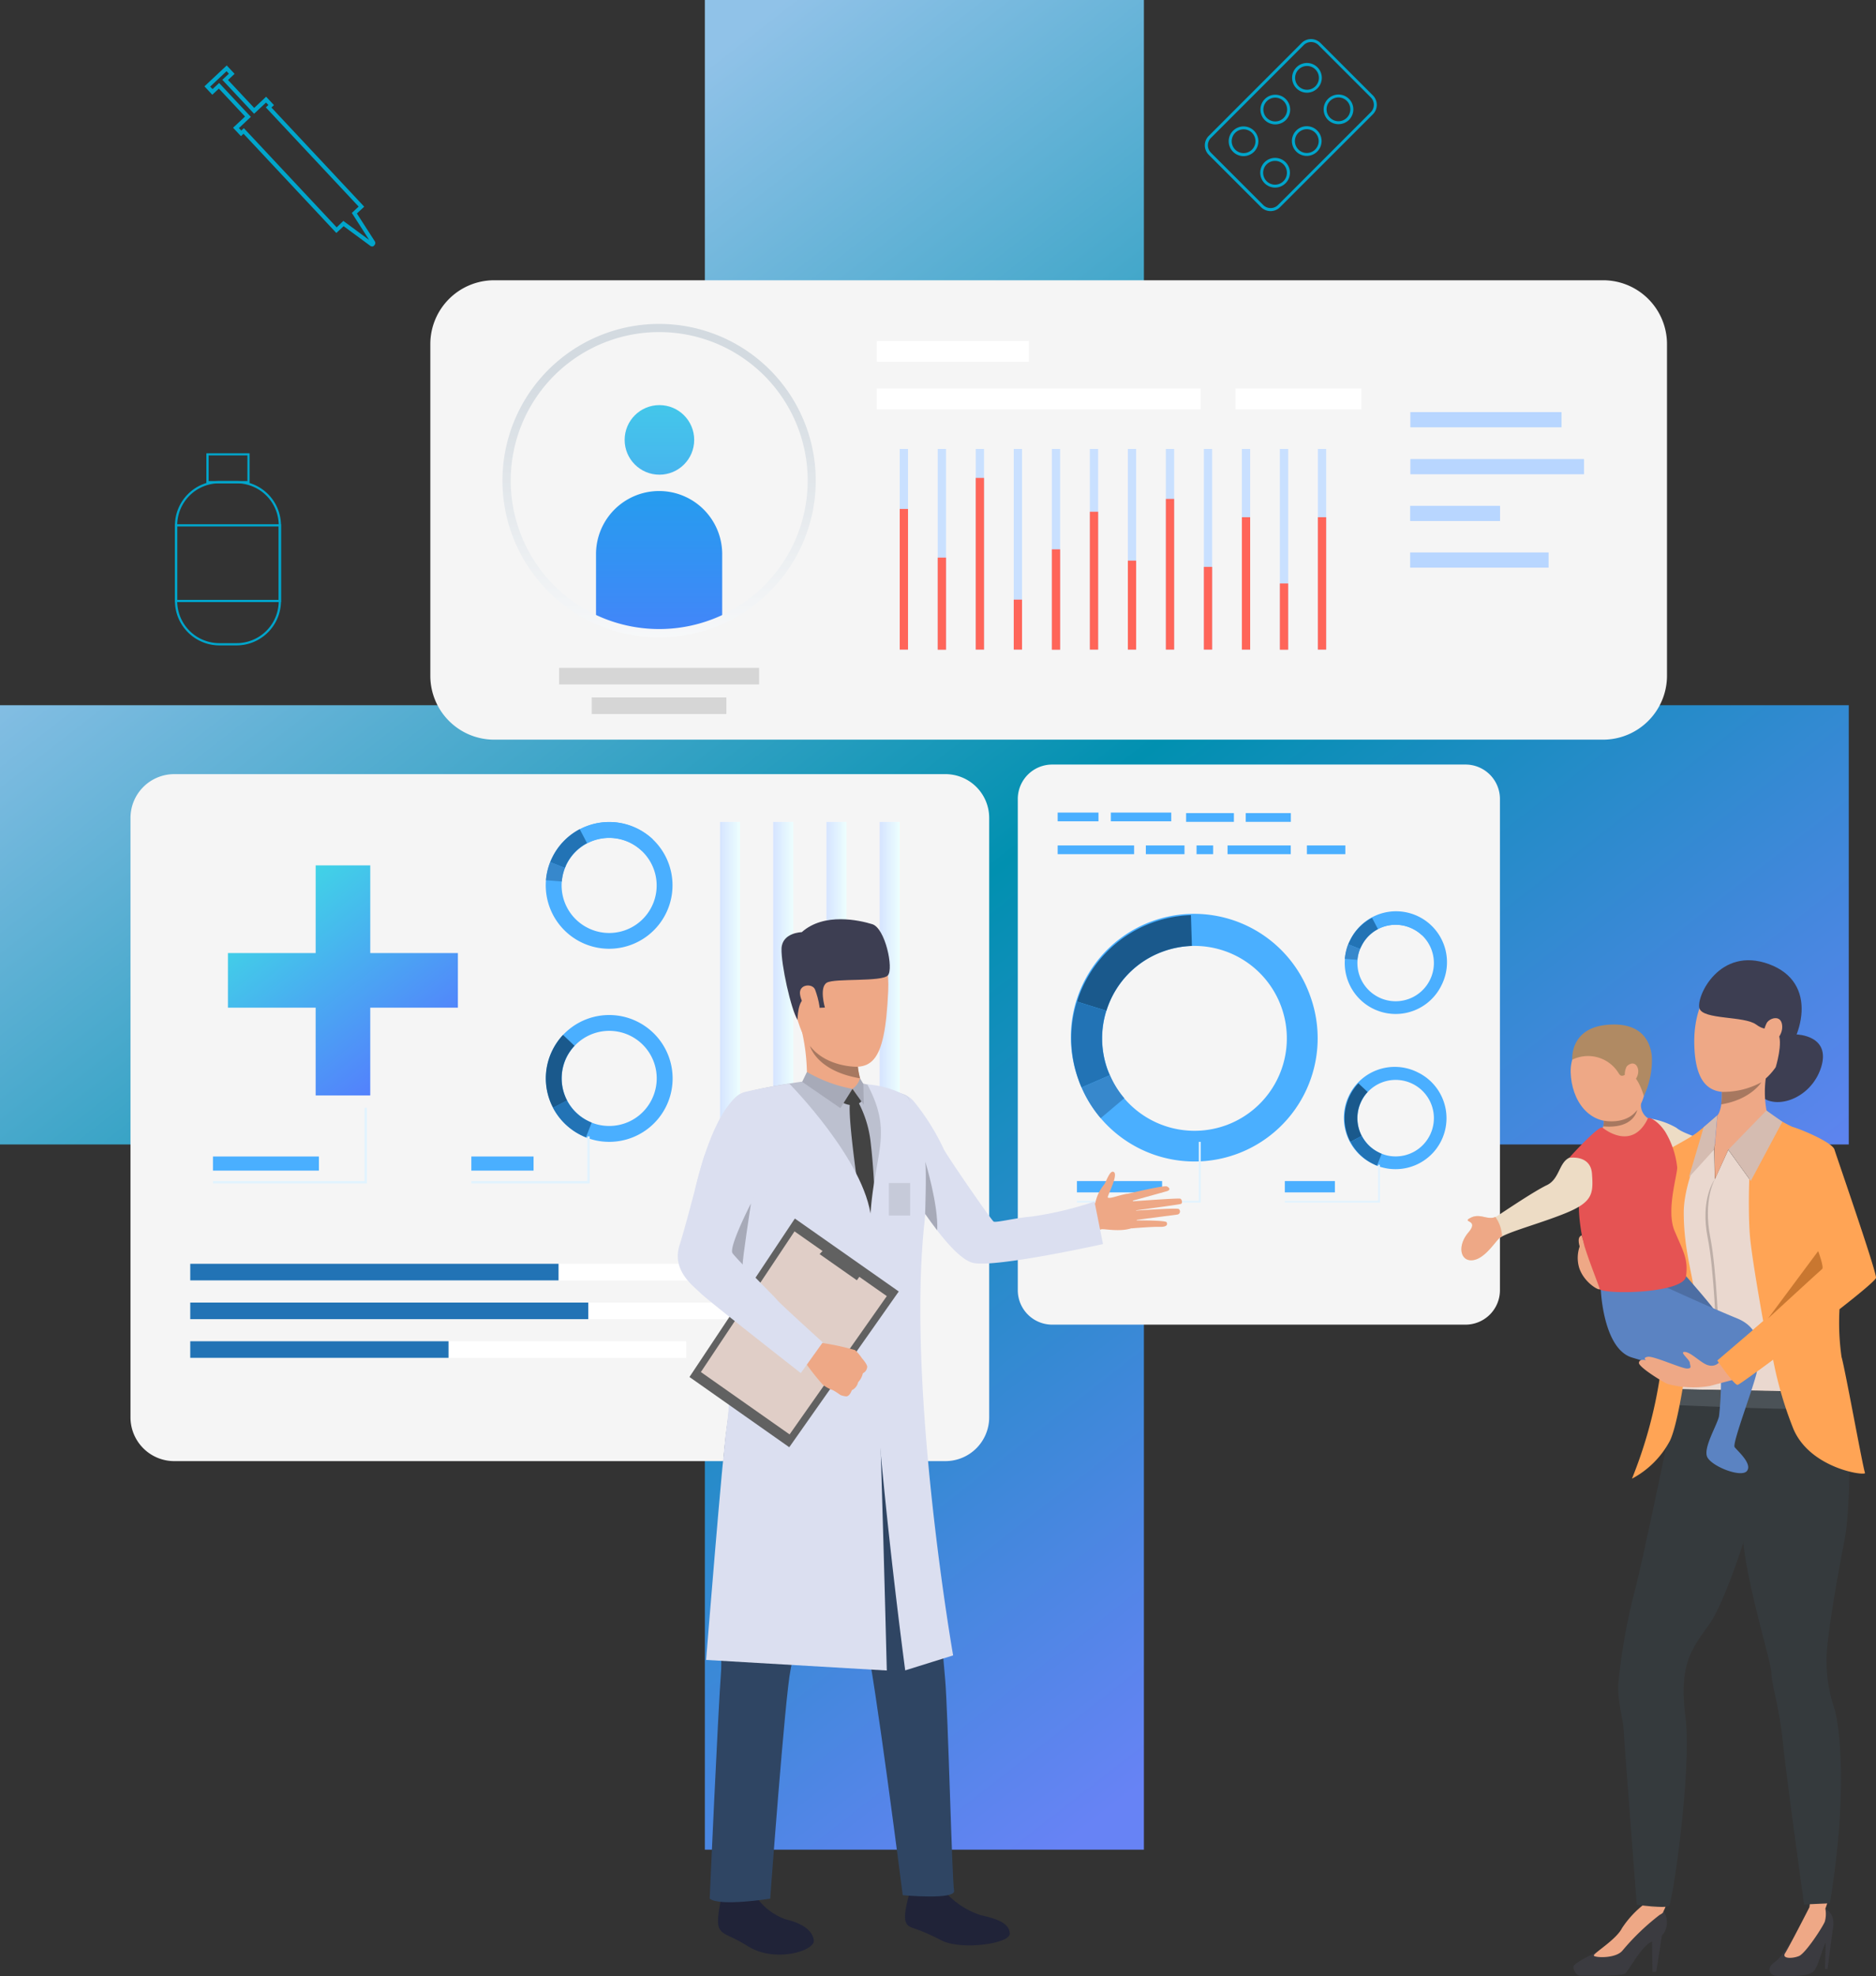 <svg xmlns="http://www.w3.org/2000/svg" xmlns:xlink="http://www.w3.org/1999/xlink" width="228.416" height="240.494" viewBox="0 0 228.416 240.494"><rect x="0" y="0" width="228.416" height="240.494" fill="#333333" stroke="none"/><defs><style>.a{fill:url(#a);}.b{fill:url(#b);}.c{fill:#4aafff;}.d{fill:#1a598c;}.e{fill:#2273b5;}.f{fill:#3788cc;}.g{fill:url(#c);}.h{fill:url(#d);}.i{fill:url(#e);}.j{fill:url(#f);}.k{fill:#e2f3fe;}.l{fill:#fff;}.m{fill:url(#g);}.n{fill:url(#h);}.o{fill:#b8d6ff;}.p{fill:#d6d6d6;}.q{fill:url(#i);}.r{fill:url(#j);}.s{fill:url(#k);}.t{fill:#c9e0ff;}.u{fill:#ff6559;}.v{fill:#00a5cb;}.w{fill:#eea886;}.x{fill:#dbdff0;}.y{fill:#202338;}.z{fill:#2f6b8c;}.aa{fill:#2f4563;}.ab{fill:#bcc0cf;}.ac{fill:#3d3e52;}.ad{fill:#a77860;}.ae{fill:#434343;}.af{fill:#616161;}.ag{fill:#e0cec7;}.ah{fill:#a7aab8;}.ai{fill:#c6cad9;}.aj{fill:url(#l);}.ak{fill:#3b3b40;}.al{fill:#353a3d;}.am{fill:#ead8cf;}.an{fill:#eddcc5;}.ao{fill:#4b5257;}.ap{fill:#ffa455;}.aq{fill:#c97730;}.ar{fill:#d5bcb1;}.as{fill:#4d6ea3;}.at{fill:#bdaea7;}.au{fill:#5b83c2;}.av{fill:#b08a63;}.aw{fill:#e55353;}</style><linearGradient id="a" x1="0.12" y1="0.013" x2="0.774" y2="0.852" gradientUnits="objectBoundingBox"><stop offset="0" stop-color="#90c2e8"/><stop offset="0.16" stop-color="#90c2e8"/><stop offset="0.581" stop-color="#0190b0"/><stop offset="1" stop-color="#6783f5"/></linearGradient><linearGradient id="b" x1="0.5" y1="1.017" x2="0.5" y2="-0.222" gradientUnits="objectBoundingBox"><stop offset="0" stop-color="#f5f5f5"/><stop offset="1" stop-color="#f5f5f5"/></linearGradient><linearGradient id="c" x1="-0.002" y1="0.5" x2="0.997" y2="0.5" gradientUnits="objectBoundingBox"><stop offset="0" stop-color="#d5e4ff"/><stop offset="1" stop-color="#edfffe"/></linearGradient><linearGradient id="d" x1="0.001" y1="0.5" x2="0.999" y2="0.5" xlink:href="#c"/><linearGradient id="e" x1="-0.002" y1="0.5" x2="0.996" y2="0.5" xlink:href="#c"/><linearGradient id="f" x1="0.001" y1="0.5" x2="0.998" y2="0.5" xlink:href="#c"/><linearGradient id="g" x1="0" y1="0.5" x2="1" y2="0.5" xlink:href="#b"/><linearGradient id="h" x1="0" y1="0.5" x2="1" y2="0.5" xlink:href="#b"/><linearGradient id="i" x1="0.5" y1="-0.816" x2="0.5" y2="4.537" gradientUnits="objectBoundingBox"><stop offset="0" stop-color="#40d5e6"/><stop offset="1" stop-color="#57f"/></linearGradient><linearGradient id="j" x1="0.5" y1="-0.994" x2="0.5" y2="1.614" gradientUnits="objectBoundingBox"><stop offset="0" stop-color="#08b4e4"/><stop offset="1" stop-color="#57f"/></linearGradient><linearGradient id="k" x1="0.5" y1="0.155" x2="0.5" y2="1.195" gradientUnits="objectBoundingBox"><stop offset="0" stop-color="#d3dae0"/><stop offset="1" stop-color="#fff"/></linearGradient><linearGradient id="l" x1="0.2" y1="0.115" x2="0.854" y2="0.954" xlink:href="#i"/></defs><path class="a" d="M618.5,159.421H532.678V73.6H479.221v85.821H393.4v53.456h85.821V298.7h53.457V212.878H618.5Z" transform="translate(-393.4 -73.6)"/><path class="b" d="M613.818,875.906H519.935a5.331,5.331,0,0,1-5.335-5.335V797.635a5.331,5.331,0,0,1,5.335-5.335h93.883a5.331,5.331,0,0,1,5.335,5.335v72.922A5.334,5.334,0,0,1,613.818,875.906Z" transform="translate(-498.712 -698.089)"/><g transform="translate(66.452 123.526)"><g transform="translate(0.013)"><path class="c" d="M911.444,1016.678a7.723,7.723,0,0,0-8.914,1.678,7.851,7.851,0,0,0-1.35,1.993,7.721,7.721,0,0,0,3.684,10.277c.157.079.315.144.472.21a7.371,7.371,0,0,0,2.2.511,7.715,7.715,0,0,0,3.906-14.669Zm1.927,9.451a5.766,5.766,0,0,1-5.689,3.29,5.7,5.7,0,0,1-1.652-.38l-.354-.157a5.788,5.788,0,0,1-2.753-7.708,5.7,5.7,0,0,1,1.022-1.494,5.78,5.78,0,0,1,9.425,6.45Z" transform="translate(-900.437 -1015.936)"/></g><g transform="translate(0 2.42)"><path class="d" d="M902.928,1042.383l-1.7.891a7.693,7.693,0,0,1-.144-6.882,7.845,7.845,0,0,1,1.35-1.993l1.4,1.324a6.032,6.032,0,0,0-1.022,1.495A5.852,5.852,0,0,0,902.928,1042.383Z" transform="translate(-900.337 -1034.4)"/></g><g transform="translate(0.873 10.39)"><path class="e" d="M911.719,1097.9l-.708,1.8c-.157-.066-.315-.131-.472-.21a7.733,7.733,0,0,1-3.539-3.4l1.7-.891a5.794,5.794,0,0,0,2.648,2.543A2.8,2.8,0,0,0,911.719,1097.9Z" transform="translate(-907 -1095.2)"/></g></g><g transform="translate(66.449 100.036)"><path class="c" d="M915.005,847.744a7.723,7.723,0,0,0-1.678-8.914,7.848,7.848,0,0,0-1.992-1.35,7.721,7.721,0,0,0-10.277,3.683c-.079.157-.144.315-.21.472a7.361,7.361,0,0,0-.511,2.2,7.715,7.715,0,0,0,14.668,3.906Zm-9.451,1.94a5.766,5.766,0,0,1-3.29-5.689,5.691,5.691,0,0,1,.38-1.652l.157-.354a5.788,5.788,0,0,1,7.708-2.753A5.7,5.7,0,0,1,912,840.259a5.78,5.78,0,0,1-6.449,9.425Z" transform="translate(-900.312 -836.738)"/><g transform="translate(4.141)"><path class="c" d="M932.791,839.328l-.891-1.7a7.693,7.693,0,0,1,6.882-.144,7.844,7.844,0,0,1,1.992,1.35l-1.324,1.4a6.031,6.031,0,0,0-1.495-1.022A5.809,5.809,0,0,0,932.791,839.328Z" transform="translate(-931.9 -836.738)"/></g><g transform="translate(0.536 0.873)"><path class="e" d="M906.2,848.119l-1.8-.708c.066-.157.131-.315.21-.472A7.733,7.733,0,0,1,908,843.4l.891,1.7a5.8,5.8,0,0,0-2.543,2.648C906.3,847.883,906.248,848,906.2,848.119Z" transform="translate(-904.4 -843.4)"/></g><g transform="translate(0.025 4.885)"><path class="f" d="M900.5,876.2a7.778,7.778,0,0,1,.511-2.2l1.8.708a5.7,5.7,0,0,0-.38,1.652Z" transform="translate(-900.5 -874)"/></g></g><g transform="translate(87.67 100.031)"><rect class="g" width="2.438" height="38.932"/><g transform="translate(6.476)"><rect class="h" width="2.438" height="38.932"/></g><g transform="translate(12.964)"><rect class="i" width="2.438" height="38.932"/></g><g transform="translate(19.44)"><rect class="j" width="2.438" height="38.932"/></g></g><g transform="translate(57.389 138.295)"><path class="k" d="M845.606,1134.328H831.2v-.288h14.118v-5.44h.288Z" transform="translate(-831.2 -1128.6)"/></g><g transform="translate(25.929 134.821)"><path class="k" d="M609.945,1111.3H591.2v-.288h18.457V1102.1h.288Z" transform="translate(-591.2 -1102.1)"/></g><g transform="translate(25.929 140.746)"><rect class="c" width="12.899" height="1.717"/></g><g transform="translate(57.389 140.746)"><rect class="c" width="7.577" height="1.717"/></g><rect class="l" width="73.657" height="2.019" transform="translate(23.163 153.802)"/><rect class="l" width="79.123" height="2.019" transform="translate(23.163 158.521)"/><rect class="l" width="60.391" height="2.019" transform="translate(23.163 163.227)"/><rect class="e" width="44.844" height="2.019" transform="translate(23.163 153.802)"/><rect class="e" width="48.462" height="2.019" transform="translate(23.163 158.521)"/><rect class="e" width="31.447" height="2.019" transform="translate(23.163 163.227)"/><g transform="translate(123.928 93.044)"><path class="m" d="M1393.3,851.564h-50.31a4.19,4.19,0,0,1-4.195-4.195V787.595a4.19,4.19,0,0,1,4.195-4.195h50.31a4.19,4.19,0,0,1,4.2,4.195V847.37A4.191,4.191,0,0,1,1393.3,851.564Z" transform="translate(-1338.8 -783.4)"/></g><g transform="translate(130.439 111.363)"><g transform="translate(0)"><path class="c" d="M1417.6,933.108a15,15,0,1,0-28.249,10.094c.118.315.236.629.367.931a15,15,0,0,0,27.882-11.024Zm-10.33,15.638a11.248,11.248,0,0,1-12.361-3.3,10.742,10.742,0,0,1-1.744-2.805,6.319,6.319,0,0,1-.275-.695,11.25,11.25,0,0,1,6.8-14.38,11.446,11.446,0,0,1,3.448-.656,11.253,11.253,0,0,1,4.129,21.839Z" transform="translate(-1388.474 -923.152)"/></g><g transform="translate(0.698 0.006)"><path class="d" d="M1397.378,934.84l-3.579-1.114a14.97,14.97,0,0,1,9.268-9.648,15.36,15.36,0,0,1,4.6-.878l.118,3.749a11.378,11.378,0,0,0-3.447.655A11.175,11.175,0,0,0,1397.378,934.84Z" transform="translate(-1393.8 -923.2)"/></g><g transform="translate(0 10.532)"><path class="e" d="M1393.17,1012.453l-3.448,1.495c-.131-.3-.262-.616-.367-.931a14.905,14.905,0,0,1-.2-9.517l3.578,1.114a11.222,11.222,0,0,0,.144,7.144C1392.974,1011.994,1393.066,1012.23,1393.17,1012.453Z" transform="translate(-1388.474 -1003.5)"/></g><g transform="translate(1.262 19.485)"><path class="f" d="M1400.42,1077.03a14.683,14.683,0,0,1-2.32-3.736l3.447-1.494a10.964,10.964,0,0,0,1.744,2.805Z" transform="translate(-1398.1 -1071.8)"/></g></g><g transform="translate(163.709 129.885)"><g transform="translate(0.009)"><path class="c" d="M1651.2,1065.041a6.2,6.2,0,1,0-5.3,11.208c.131.066.249.118.38.17a6.081,6.081,0,0,0,1.77.406,6.2,6.2,0,0,0,3.146-11.785Zm1.56,7.59a4.651,4.651,0,0,1-4.575,2.648,4.325,4.325,0,0,1-1.324-.315c-.092-.039-.2-.078-.288-.118a4.642,4.642,0,0,1-2.215-6.2,4.857,4.857,0,0,1,.813-1.206,4.655,4.655,0,0,1,7.59,5.191Z" transform="translate(-1642.342 -1064.444)"/></g><g transform="translate(0 1.947)"><path class="d" d="M1644.364,1085.71l-1.376.721a6.2,6.2,0,0,1,.97-7.131l1.127,1.062a4.336,4.336,0,0,0-.813,1.206A4.687,4.687,0,0,0,1644.364,1085.71Z" transform="translate(-1642.277 -1079.3)"/></g><g transform="translate(0.724 8.357)"><path class="e" d="M1651.588,1130.376l-.563,1.442c-.131-.052-.249-.1-.38-.171a6.174,6.174,0,0,1-2.845-2.727l1.376-.721a4.625,4.625,0,0,0,2.137,2.045A1.337,1.337,0,0,0,1651.588,1130.376Z" transform="translate(-1647.8 -1128.2)"/></g></g><g transform="translate(163.732 110.987)"><g transform="translate(0 0.009)"><path class="c" d="M1654.257,929.2a6.2,6.2,0,1,0-11.208-5.3c-.065.131-.118.249-.17.38a6.082,6.082,0,0,0-.406,1.77,6.2,6.2,0,0,0,11.785,3.146Zm-7.6,1.547a4.652,4.652,0,0,1-2.648-4.575,4.334,4.334,0,0,1,.315-1.324c.039-.092.079-.2.118-.288a4.641,4.641,0,0,1,6.2-2.215,4.868,4.868,0,0,1,1.206.813,4.655,4.655,0,0,1-5.191,7.59Z" transform="translate(-1642.453 -920.342)"/></g><g transform="translate(3.309)"><path class="c" d="M1668.421,922.364l-.721-1.376a6.2,6.2,0,0,1,7.131.97l-1.062,1.127a4.332,4.332,0,0,0-1.206-.813A4.644,4.644,0,0,0,1668.421,922.364Z" transform="translate(-1667.7 -920.277)"/></g><g transform="translate(0.426 0.711)"><path class="e" d="M1647.142,929.488l-1.442-.564c.052-.131.1-.249.171-.38a6.175,6.175,0,0,1,2.726-2.845l.721,1.377a4.625,4.625,0,0,0-2.045,2.137A1.323,1.323,0,0,0,1647.142,929.488Z" transform="translate(-1645.7 -925.7)"/></g><g transform="translate(0.006 3.936)"><path class="f" d="M1642.5,952.07a6.524,6.524,0,0,1,.406-1.77l1.442.564a4.755,4.755,0,0,0-.315,1.324Z" transform="translate(-1642.5 -950.3)"/></g></g><g transform="translate(156.437 141.755)"><path class="k" d="M1598.375,1159.6H1586.8v-.223h11.352V1155h.223Z" transform="translate(-1586.8 -1155)"/></g><g transform="translate(131.124 138.963)"><path class="k" d="M1408.775,1141.093H1393.7v-.223h14.839v-7.17h.236Z" transform="translate(-1393.7 -1133.7)"/></g><g transform="translate(131.124 143.735)"><rect class="c" width="10.369" height="1.376" transform="translate(0)"/></g><g transform="translate(156.437 143.735)"><rect class="c" width="6.095" height="1.376"/></g><g transform="translate(128.778 98.89)"><rect class="c" width="4.968" height="1.062" transform="translate(0)"/></g><g transform="translate(149.463 102.889)"><rect class="c" width="7.695" height="1.062"/></g><g transform="translate(139.514 102.889)"><rect class="c" width="4.706" height="1.062"/></g><g transform="translate(128.778 102.889)"><rect class="c" width="9.307" height="1.062" transform="translate(0)"/></g><g transform="translate(135.253 98.89)"><rect class="c" width="7.354" height="1.062"/></g><g transform="translate(145.688 102.889)"><rect class="c" width="2.019" height="1.062"/></g><g transform="translate(151.678 98.956)"><rect class="c" width="5.492" height="1.062"/></g><g transform="translate(159.124 102.889)"><rect class="c" width="4.68" height="1.062"/></g><g transform="translate(144.416 98.956)"><rect class="c" width="5.82" height="1.062"/></g><path class="n" d="M935.9,389.708H800.873a7.773,7.773,0,0,1-7.773-7.773V341.573a7.773,7.773,0,0,1,7.773-7.773H935.9a7.773,7.773,0,0,1,7.773,7.773v40.361A7.79,7.79,0,0,1,935.9,389.708Z" transform="translate(-740.705 -299.692)"/><rect class="o" width="18.404" height="1.848" transform="translate(171.721 50.153)"/><rect class="o" width="21.144" height="1.848" transform="translate(171.721 55.868)"/><rect class="o" width="10.946" height="1.848" transform="translate(171.695 61.557)"/><rect class="o" width="16.858" height="1.848" transform="translate(171.695 67.233)"/><rect class="p" width="16.399" height="2.019" transform="translate(72.044 84.878)"/><rect class="p" width="24.356" height="2.019" transform="translate(68.072 81.273)"/><circle class="q" cx="4.234" cy="4.234" r="4.234" transform="translate(76.055 49.301)"/><path class="r" d="M962.363,536.482v8.049a18.689,18.689,0,0,1-15.363,0v-8.049a7.682,7.682,0,0,1,15.363,0Z" transform="translate(-874.431 -469.13)"/><rect class="l" width="39.443" height="2.543" transform="translate(106.756 47.282)"/><rect class="l" width="15.324" height="2.543" transform="translate(150.433 47.282)"/><rect class="l" width="18.522" height="2.543" transform="translate(106.756 41.488)"/><g transform="translate(61.177 39.404)"><path class="s" d="M879.173,412.359a18.886,18.886,0,0,1-7.878-1.7,19.073,19.073,0,1,1,15.756,0A18.887,18.887,0,0,1,879.173,412.359Zm0-37.149a18.071,18.071,0,0,0-7.459,34.528,18.119,18.119,0,0,0,14.944,0,18.071,18.071,0,0,0-7.485-34.528Z" transform="translate(-860.1 -374.2)"/></g><g transform="translate(109.548 54.636)"><g transform="translate(0)"><rect class="t" width="1.009" height="24.421"/></g><g transform="translate(4.627)"><rect class="t" width="1.009" height="24.421"/></g><g transform="translate(9.255)"><rect class="t" width="1.009" height="24.421"/></g><g transform="translate(13.882)"><rect class="t" width="1.009" height="24.421"/></g><g transform="translate(18.522)"><rect class="t" width="1.009" height="24.421"/></g><g transform="translate(23.15)"><rect class="t" width="1.009" height="24.421"/></g><g transform="translate(27.777)"><rect class="t" width="1.009" height="24.421"/></g><g transform="translate(32.404)"><rect class="t" width="1.009" height="24.421"/></g><g transform="translate(37.032)"><rect class="t" width="1.009" height="24.421"/></g><g transform="translate(41.659)"><rect class="t" width="1.009" height="24.421"/></g><g transform="translate(46.286)"><rect class="t" width="1.009" height="24.421"/></g><g transform="translate(50.913)"><rect class="t" width="1.009" height="24.421"/></g></g><g transform="translate(109.548 58.162)"><g transform="translate(0 3.775)"><rect class="u" width="1.009" height="17.12"/></g><g transform="translate(4.627 9.7)"><rect class="u" width="1.009" height="11.208"/></g><g transform="translate(9.255)"><rect class="u" width="1.009" height="20.895"/></g><g transform="translate(13.882 14.813)"><rect class="u" width="1.009" height="6.082"/></g><g transform="translate(18.522 8.691)"><rect class="u" width="1.009" height="12.217"/></g><g transform="translate(23.15 4.116)"><rect class="u" width="1.009" height="16.779"/></g><g transform="translate(27.777 10.067)"><rect class="u" width="1.009" height="10.828"/></g><g transform="translate(32.404 2.556)"><rect class="u" width="1.009" height="18.339"/></g><g transform="translate(37.032 10.828)"><rect class="u" width="1.009" height="10.067"/></g><g transform="translate(41.659 4.785)"><rect class="u" width="1.009" height="16.11"/></g><g transform="translate(46.286 12.846)"><rect class="u" width="1.009" height="8.062"/></g><g transform="translate(50.913 4.785)"><rect class="u" width="1.009" height="16.11"/></g></g><g transform="translate(146.697 4.758)"><path class="v" d="M1519.356,130.362l-6.384-6.384a1.63,1.63,0,0,1,0-2.294l11.313-11.313a1.63,1.63,0,0,1,2.294,0l6.384,6.384a1.63,1.63,0,0,1,0,2.294l-11.313,11.313A1.63,1.63,0,0,1,1519.356,130.362Zm6.974-19.741a1.274,1.274,0,0,0-1.783,0l-11.313,11.313a1.274,1.274,0,0,0,0,1.783l6.384,6.384a1.274,1.274,0,0,0,1.783,0l11.313-11.313a1.274,1.274,0,0,0,0-1.783Z" transform="translate(-1512.5 -109.9)"/><g transform="translate(2.904 2.904)"><g transform="translate(0 7.721)"><path class="v" d="M1535.181,194.037a1.807,1.807,0,1,1,2.556,0A1.8,1.8,0,0,1,1535.181,194.037Zm2.307-2.307a1.446,1.446,0,1,0,0,2.045A1.448,1.448,0,0,0,1537.488,191.73Z" transform="translate(-1534.65 -190.95)"/></g><g transform="translate(3.867 3.867)"><path class="v" d="M1564.681,164.637a1.808,1.808,0,1,1,2.557,0A1.828,1.828,0,0,1,1564.681,164.637Zm2.294-2.307a1.446,1.446,0,1,0,0,2.045A1.448,1.448,0,0,0,1566.975,162.33Z" transform="translate(-1564.15 -161.55)"/></g><g transform="translate(7.721)"><path class="v" d="M1594.081,135.137a1.807,1.807,0,1,1,2.556,0A1.8,1.8,0,0,1,1594.081,135.137Zm2.307-2.294a1.446,1.446,0,1,0,0,2.045A1.448,1.448,0,0,0,1596.388,132.843Z" transform="translate(-1593.55 -132.05)"/></g><g transform="translate(7.695 7.695)"><path class="v" d="M1593.881,193.837a1.807,1.807,0,1,1,2.556,0A1.8,1.8,0,0,1,1593.881,193.837Zm2.307-2.294a1.446,1.446,0,1,0,0,2.045A1.448,1.448,0,0,0,1596.188,191.543Z" transform="translate(-1593.35 -190.75)"/></g><g transform="translate(3.841 3.841)"><g transform="translate(0 7.708)"><path class="v" d="M1564.481,223.237a1.807,1.807,0,1,1,2.556,0A1.8,1.8,0,0,1,1564.481,223.237Zm2.294-2.294a1.446,1.446,0,1,0,0,2.045A1.448,1.448,0,0,0,1566.775,220.943Z" transform="translate(-1563.95 -220.15)"/></g><g transform="translate(7.721)"><path class="v" d="M1623.381,164.437a1.807,1.807,0,1,1,2.556,0A1.828,1.828,0,0,1,1623.381,164.437Zm2.294-2.307a1.446,1.446,0,1,0,0,2.045A1.448,1.448,0,0,0,1625.675,162.13Z" transform="translate(-1622.85 -161.35)"/></g></g></g></g><g transform="translate(24.893 7.97)"><path class="v" d="M603.723,156.422a.392.392,0,0,1-.236-.079l-3.238-2.386-.891.826-11.3-12.073-.315.288-.957-1.022,1.455-1.363-3.185-3.4-.8.747-.957-1.022,2.714-2.543.957,1.022-.8.747,3.185,3.4,1.455-1.363.957,1.022-.315.288,11.3,12.073-.891.826,2.176,3.382a.383.383,0,0,1-.065.5A.284.284,0,0,1,603.723,156.422Zm-3.513-3.107,3.146,2.32-2.11-3.29.826-.773-11.3-12.073.315-.288-.288-.3-1.455,1.363-3.867-4.129.8-.747-.288-.3-1.993,1.875.288.3.8-.747,3.867,4.129-1.455,1.363.288.3.315-.288L599.4,154.1Z" transform="translate(-583.3 -134.4)"/></g><g transform="translate(21.301 55.161)"><g transform="translate(0 3.382)"><path class="v" d="M563.411,540.2H561.3a5.41,5.41,0,0,1-5.4-5.4v-9.2a5.41,5.41,0,0,1,5.4-5.4h2.111a5.41,5.41,0,0,1,5.4,5.4v9.2A5.41,5.41,0,0,1,563.411,540.2ZM561.3,520.475a5.125,5.125,0,0,0-5.125,5.125v9.2a5.125,5.125,0,0,0,5.125,5.125h2.111a5.125,5.125,0,0,0,5.125-5.125v-9.2a5.125,5.125,0,0,0-5.125-5.125Z" transform="translate(-555.9 -520.2)"/></g><g transform="translate(3.828)"><path class="v" d="M590.357,498.057H585.1V494.4h5.257Zm-4.981-.275h4.719v-3.12h-4.719Z" transform="translate(-585.1 -494.4)"/></g><g transform="translate(0 8.638)"><path class="v" d="M568.812,569.777H555.9V560.3h12.912Zm-12.637-.275h12.361v-8.927H556.175Z" transform="translate(-555.9 -560.3)"/></g></g><g transform="translate(82.524 111.865)"><g transform="translate(49.242 30.728)"><path class="w" d="M1398.6,1166.333s1.533-.485,1.652-1.39a5.216,5.216,0,0,1,1.009-1.979c.288-.38.721-1.875,1.206-1.521s-.6,2.491-.747,2.989,1.953-.446,2.478-.315,1.875,3.683.367,4.168-3.447-.013-3.7.131a8.466,8.466,0,0,1-1.088.393Z" transform="translate(-1398.6 -1161.39)"/></g><g transform="translate(54.459 32.506)"><path class="w" d="M1438.4,1175.939s4.719-1.154,5.1-.97.432.446-.013.577-4.535,1.258-4.535,1.258,5.82-.433,6.161-.354c.2.052.328.551.092.642s-5.977.852-5.977.852,5.44-.393,5.7-.236a.376.376,0,0,1-.171.682l-5.427.708s3.972-.039,4.129.223c.092.157.21.59-.813.564s-3.448.183-3.448.183Z" transform="translate(-1438.4 -1174.949)"/></g><g transform="translate(23.977 21.127)"><path class="x" d="M1233.659,1106.553s-13.214,2.936-15.848,2.281c-1.219-.3-2.818-1.979-4.339-3.946-.5-.655-1-1.337-1.468-2.006h0c-1.861-2.7-3.329-5.283-3.329-5.283s-5.519-6.462-1.088-9.346a2.936,2.936,0,0,1,3.081.983,27.709,27.709,0,0,1,3.592,5.741c.393.839,5.807,8.665,6.082,8.835s2.648-.446,4.549-.6a42.115,42.115,0,0,0,7.734-1.835Z" transform="translate(-1205.864 -1088.142)"/></g><g transform="translate(27.668 118.232)"><path class="y" d="M1239.114,1829.3a9.991,9.991,0,0,0,4.116,2.6c2.071.446,3.526,1.023,3.539,2.255s-5.977,2.045-8.35.8c-3.539-1.848-3.906-1.3-4.3-2.215s.472-3.408.446-3.7C1234.552,1828.671,1239.114,1829.3,1239.114,1829.3Z" transform="translate(-1234.017 -1828.923)"/></g><g transform="translate(28.239 116.97)"><path class="z" d="M1242.678,1819.9a8.879,8.879,0,0,1,.236,1.023c-.039.026-4.68.537-4.536-.262.118-.656.275-1.363.275-1.363Z" transform="translate(-1238.375 -1819.3)"/></g><g transform="translate(4.901 119.015)"><path class="y" d="M1065.12,1835.046a7.291,7.291,0,0,0,3.513,2.569c1.98.472,3.264,1.376,3.369,2.583s-4.68,2.766-8.036.668c-2.2-1.376-3.028-1.3-3.474-2.176s.236-3.342.183-3.618C1060.637,1834.7,1065.12,1835.046,1065.12,1835.046Z" transform="translate(-1060.34 -1834.901)"/></g><g transform="translate(5.25 117.77)"><path class="z" d="M1067.365,1825.767a8.708,8.708,0,0,1,.065,1.036c-.039.026-4.457.8-4.43.013a6.591,6.591,0,0,1,.275-1.415Z" transform="translate(-1062.999 -1825.4)"/></g><g transform="translate(3.887 52.72)"><path class="aa" d="M1076.575,1333.617s2.15,15.6,3.028,20.869c1.022,6.161,1.376,11.26,1.665,14.446.354,4.011.839,24.552,1.088,25.719s-6.253.563-6.253.563-3.408-26.767-4.483-31.041c-1-3.985-3.906-21.17-4.811-20.082s-3.7,20.554-4.365,23.7-2.478,27.842-2.478,27.842-6.135.983-7.367,0c0,0,.97-22.035,1.4-27.921.157-2.242-1.416-26.846,2.372-36.769C1058.355,1325.713,1076.575,1333.617,1076.575,1333.617Z" transform="translate(-1052.6 -1329.154)"/></g><path class="ab" d="M1079.22,1077.813s5.676,1.18,6.358,1.77c.734.629,2.019,6.856,2.1,8.586a66.4,66.4,0,0,1-1.416,11.667c-.734,2.7-.6,15.979-.131,19.715,0,0-11.444,3.251-22.691,1.783,0,0,1.888-13.974,1.429-17.67-.577-4.732-1.966-15.638-1.966-15.638s1-7.59,1.992-8.442,7.9-1.783,7.9-1.783h6.423Z" transform="translate(-1057.663 -1058.029)"/><path class="w" d="M1132.176,941.754s6.829-2.53,6.41,6.554-2.032,10-6.528,8.73-4.876-7-5.453-9.753S1129.948,942.147,1132.176,941.754Z" transform="translate(-1112.966 -939.535)"/><path class="w" d="M1143.115,1025.455s-1.4.931-6.738-1.416a24.432,24.432,0,0,0-.891-7.065c-1.049-3.408,7.157,4.549,7.157,4.549-.092.066-.1.406-.052.878a9.7,9.7,0,0,0,.262,1.416A3.505,3.505,0,0,1,1143.115,1025.455Z" transform="translate(-1120.654 -1004.439)"/><path class="ac" d="M1121.236,939.235s-.013-2.425.983-2.648,1.534,1.18,1.534,1.18l.813-.039s-.721-2.464.236-3.028,6.712-.066,7.433-.891-.328-5.742-1.9-6.227-5.859-1.455-8.586.97c0,0-2.373.039-2.464,1.979C1119.217,932.444,1120.423,937.911,1121.236,939.235Z" transform="translate(-1106.653 -926.975)"/><path class="ad" d="M1151.8,1048.546c-5.3-.891-6.083-3.906-6.1-3.946,2.058,2.661,5.833,2.543,5.833,2.543A9.523,9.523,0,0,0,1151.8,1048.546Z" transform="translate(-1129.609 -1029.181)"/><path class="ae" d="M1183.609,1096.4a13.608,13.608,0,0,1,1.547,5.073,76.8,76.8,0,0,1,.485,9.949l-1.337.157s-2.032-12.833-1.678-15.074Z" transform="translate(-1161.658 -1074.191)"/><path class="w" d="M1138.256,989.017c-.3-.8-2.006-.695-1.835.564s1.586,3.225,2.15,2.858S1138.676,990.118,1138.256,989.017Z" transform="translate(-1121.536 -980.44)"/><path class="x" d="M1203.837,1081.842s3.3,4.26,2.11,15.442c-2.163,20.187,3.5,52.6,3.5,52.6l-5.833,1.822s-5.584-41.436-4.155-56.471c.642-6.856,2.569-9.137-.459-14.839A11.472,11.472,0,0,1,1203.837,1081.842Z" transform="translate(-1175.922 -1060.288)"/><path class="x" d="M1059.433,1079.7s9.241,9.333,9.963,16.412,1.9,55,1.9,55l-22-1.285s2.019-25.3,2.517-28.459,1.521-21.341-.708-29.769c-1.193-4.536.223-10.277,2.963-10.906C1056.785,1080.067,1059.433,1079.7,1059.433,1079.7Z" transform="translate(-1045.846 -1059.68)"/><path class="x" d="M1047.35,1087.5s3.552.983,1.6,7.511c-1.534,5.112-1.743,6.214-1.743,6.214l-8.206-2.045s2.412-11.234,6.332-11.837A4.321,4.321,0,0,1,1047.35,1087.5Z" transform="translate(-1036.896 -1066.273)"/><path class="af" d="M1059.283,1213.774l-13.331,18.955-12.152-8.547,12.833-19.283Z" transform="translate(-1032.378 -1168.468)"/><path class="ag" d="M1067.038,1224.678l-11.837,16.831-10.8-7.59,11.4-17.12Z" transform="translate(-1041.588 -1178.808)"/><path class="af" d="M1159.235,1234.047l.839-1.18-4.378-3.067-1,1.062Z" transform="translate(-1137.429 -1190.104)"/><g transform="translate(15.58 51.533)"><path class="w" d="M1146.768,1326.641a2.373,2.373,0,0,1-.747-.171s-.38-.275-.669-.446c-.092-.052-.17-.1-.223-.131a4.567,4.567,0,0,1-1.232-.655,29.755,29.755,0,0,1-2.1-2.648l.97-1.219.747-1.272a30.3,30.3,0,0,1,4.26.9.513.513,0,0,1,.131.1,5.539,5.539,0,0,1,.734.891c.065.066.695.8.642,1.088a.929.929,0,0,1-.524.747,2.3,2.3,0,0,1-.577,1.088,1.4,1.4,0,0,1-.76.97C1147.41,1325.868,1147.2,1326.576,1146.768,1326.641Z" transform="translate(-1141.8 -1320.1)"/></g><path class="ah" d="M1139.077,1068.8a17.228,17.228,0,0,0,5.545,2.058l-1.468,2.347-4.654-3.2Z" transform="translate(-1123.353 -1050.209)"/><path class="ah" d="M1186.117,1074.7a2.376,2.376,0,0,1-.917,1.285l1.376,1.927-.052-2.543Z" transform="translate(-1163.931 -1055.335)"/><path class="ae" d="M1177.988,1084.5l1.088,1.521s-.695.878-2.176.21Z" transform="translate(-1156.719 -1063.851)"/><path class="ah" d="M1254.168,1160.537h0c-.5-.642-1-1.324-1.468-2.006h0s.17-4.929.026-6.331C1252.726,1152.2,1254.339,1157.5,1254.168,1160.537Z" transform="translate(-1222.583 -1122.676)"/><path class="ah" d="M1071.917,1191s-1.075,6.987-1,7.432S1066.071,1197.017,1071.917,1191Z" transform="translate(-1063.01 -1156.39)"/><path class="x" d="M1033.836,1090.4c.747.288,1.022,1.612.721,5.44a12.731,12.731,0,0,1-2.163,6.475c-.511.878-3.277,6.345-2.779,7.066s5.191,5.361,5.466,5.728,5.519,5.125,5.519,5.125l-2.674,3.736s-11.326-8.848-12.217-9.74-3.526-2.74-2.543-5.833c1-3.133,2.779-10.487,3.094-11.05S1028.907,1088.491,1033.836,1090.4Z" transform="translate(-1022.949 -1068.733)"/><rect class="ai" width="2.595" height="3.959" transform="translate(25.699 32.106)"/></g><path class="aj" d="M633.1,887.67h-10.67V877h-6.646v10.67H605.1v6.646h10.683V905h6.646V894.316H633.1Z" transform="translate(-577.349 -771.686)"/><g transform="translate(177.936 116.859)"><path class="w" d="M1859.923,1222.047s-.551-1.363.209-1.547l.288,1.219Z" transform="translate(-1845.453 -1187.018)"/><g transform="translate(13.631 110.852)"><g transform="translate(0 4.444)"><path class="ak" d="M1857.723,1850s-2.936,1.376-2.923,1.835.446,1.1.786,1.075,5.06.092,5.506-.249,2.189-3.644,3.29-3.867a2.458,2.458,0,0,0,1.337-3.828C1864.435,1843.079,1859.715,1849.725,1857.723,1850Z" transform="translate(-1854.8 -1844.629)"/></g><g transform="translate(2.488 3.942)"><path class="w" d="M1880.021,1840.8a12.011,12.011,0,0,0-2.818,3.015c-.708,1.4-3.526,3.068-3.422,3.329s2.7.393,3.513-.642a28.564,28.564,0,0,1,4.5-4.313c.839-.432.144-.472.144-.472Z" transform="translate(-1873.778 -1840.8)"/></g><g transform="translate(8.73)"><path class="w" d="M1921.4,1814.668a22.355,22.355,0,0,0,1.455-3.71c.118-.931,2.7.983.708,4.824Z" transform="translate(-1921.4 -1810.726)"/></g><g transform="translate(9.582 7.848)"><path class="ak" d="M1929.093,1870.622l-.682,4.378-.459.026-.052-3.657S1928.87,1870.425,1929.093,1870.622Z" transform="translate(-1927.9 -1870.595)"/></g></g><g transform="translate(19.087 46.443)"><path class="al" d="M1902.458,1331.227s-3.067,14.865-4.037,18.522a72.98,72.98,0,0,0-1.992,11.26c-.1,2.15.59,4.313.642,5.44s1.612,21.432,1.612,21.432,3.487.472,3.919.144,2.818-16.622,2.006-23.032.76-8.245,2.91-11.26,5.768-14.432,5.65-15.783-1.783-16.582-1.783-16.582S1904.766,1312.783,1902.458,1331.227Z" transform="translate(-1896.418 -1319.373)"/></g><g transform="translate(37.516 115.279)"><path class="ak" d="M2041,1846.52s-2.307,3.919-3.29,4.562c-1.324.865-.5,1.743.131,1.743s3.841.236,4.549-.577,1.062-3.211,1.718-3.841,1.259-2.949-.315-3.736C2042.064,1843.807,2041,1846.52,2041,1846.52Z" transform="translate(-2037.004 -1844.501)"/></g><g transform="translate(39.322 115.24)"><path class="w" d="M2053.838,1844.2s-2.517,4.916-2.963,5.6.865.682,1.678.354,2.923-3.579,3.159-4.208a3.441,3.441,0,0,0,.065-1.534Z" transform="translate(-2050.781 -1844.2)"/></g><g transform="translate(44.266 118.045)"><path class="ak" d="M2089.431,1865.6l-.616,4.706-.314.013.092-3.382Z" transform="translate(-2088.5 -1865.6)"/></g><g transform="translate(42.224 110.675)"><path class="w" d="M2073.079,1813.944a11.413,11.413,0,0,0-.118-3.683c-.406-1.665,2.753-.459,2.753-.459a10.745,10.745,0,0,1-.708,4.352C2074.167,1815.884,2073.079,1813.944,2073.079,1813.944Z" transform="translate(-2072.925 -1809.38)"/></g><g transform="translate(33.671 48.587)"><path class="al" d="M2021.235,1339.944s.341,13.03-.563,17.657-2.373,12.977-2.2,15.075a17.623,17.623,0,0,0,.917,5.44c.393,1.009,1.927,8.835-.511,23.792l-3.146.144s-2.15-15.429-2.583-19.741-1.4-7.1-1.4-8.455-3.657-12.82-3.5-17.828-1.35-15.428,0-18.037C2011.351,1331.935,2021.235,1339.944,2021.235,1339.944Z" transform="translate(-2007.678 -1335.726)"/></g><g transform="translate(25.744 22.576)"><path class="am" d="M1958.972,1137.3l3.854,29.914-15.625-.3.9-26.309,4.142-2.857.065,3.631,1.639-3.592,2.74,3.8Z" transform="translate(-1947.2 -1137.3)"/></g><g transform="translate(22.716 19.233)"><path class="an" d="M1924.1,1111.8a9.264,9.264,0,0,1,3.474,1.167c.931.813,4.156,1.652,4.156,1.652l-5.2,2.792Z" transform="translate(-1924.1 -1111.8)"/></g><g transform="translate(35.808 9.035)"><path class="ac" d="M2028.985,1034s4.221.092,2.976,4.011-5.86,5.414-7.668,3.159S2028.985,1034,2028.985,1034Z" transform="translate(-2023.975 -1034)"/></g><g transform="translate(25.953 52.214)"><path class="ao" d="M1948.8,1365.314s13.475.6,15.048.446-2.15-2.084-2.15-2.084l-11.942-.275Z" transform="translate(-1948.8 -1363.4)"/></g><g transform="translate(28.35 0.694)"><path class="w" d="M1970.862,970.95s-3.88,2.635-3.776,8.835,2.91,6.738,7.157,5.217,5.925-9.962,5.007-11.6S1976.2,969.22,1970.862,970.95Z" transform="translate(-1967.084 -970.37)"/></g><g transform="translate(31.144 18.289)"><path class="ap" d="M1994.391,1104.6a14.494,14.494,0,0,0,3.172,1.992c1.023.275,4.85,1.888,5.113,2.753s5.112,14.813,5.06,15.612-16.477,12.977-16.857,13.03-2.478-2.963-2.478-2.963l5.6-4.8s-1.35-7.38-1.612-10.343-.157-10.343.485-12.007A35.373,35.373,0,0,1,1994.391,1104.6Z" transform="translate(-1988.4 -1104.6)"/></g><g transform="translate(37.351 42.475)"><path class="ap" d="M2044.431,1289.1a29.407,29.407,0,0,0,.249,5.807c.432,1.455,2.635,13.672,2.857,14.1s-6.62-.432-8.717-5.335a46.183,46.183,0,0,1-3.068-12.493C2035.858,1290.594,2044.431,1289.1,2044.431,1289.1Z" transform="translate(-2035.746 -1289.1)"/></g><g transform="translate(20.762 18.879)"><path class="ap" d="M1919.6,1109.1s-4.09,6.9-4.09,11.85,1.39,8.455,1.285,10.29-1.508,14.38-2.962,17.448a11.118,11.118,0,0,1-4.627,4.627,55.241,55.241,0,0,0,3.448-12.715c.59-5.768-1.075-20.79-1.075-20.79s.1-5.217,1.179-5.978,3.4-1.888,4.365-2.635S1919.6,1109.1,1919.6,1109.1Z" transform="translate(-1909.2 -1109.1)"/></g><g transform="translate(37.345 35.396)"><path class="aq" d="M2035.7,1243.293s6.331-5.82,6.58-6.017-.485-2.176-.485-2.176Z" transform="translate(-2035.7 -1235.1)"/></g><g transform="translate(27.697 18.879)"><path class="ar" d="M1965.561,1109.1l-.367,4.142-3.094,3.4,1.8-6.1Z" transform="translate(-1962.1 -1109.1)"/></g><g transform="translate(30.804 13.033)"><path class="w" d="M1987.491,1074.529l-1.626,3.592-.065-3.631.367-4.142s.314-.275.472-1.35a9.608,9.608,0,0,0,.079-1.507c-.052-2.949-.026-.747-.065-1.167-.289-3.356,5.492-1.049,5.492-1.049a12.49,12.49,0,0,0,0,4.47C1992.616,1071.632,1987.491,1074.529,1987.491,1074.529Z" transform="translate(-1985.8 -1064.501)"/></g><g transform="translate(24.525 38.45)"><path class="as" d="M1940.731,1258.4s3.5,3.985,3.71,4.5-6.541-3.093-6.541-3.093Z" transform="translate(-1937.9 -1258.4)"/></g><g transform="translate(29.715 26.653)"><path class="at" d="M1978.637,1168.4c-.079.1-1.8,2.451-.865,7.144.773,3.867,1.036,11.431,1.153,14.655.026.668.039,1.167.052,1.39l.315-.013c-.013-.223-.026-.708-.052-1.389-.118-3.238-.393-10.814-1.154-14.708-.9-4.549.538-7.039.551-7.079Z" transform="translate(-1977.496 -1168.4)"/></g><g transform="translate(16.974 39.853)"><path class="au" d="M1880.3,1269.349s.275,7.183,3.788,8.245a54.287,54.287,0,0,0,9.583,2.058c1.088-.039,1.258.485,1.258.485a38.083,38.083,0,0,1-.236,4.6c-.236,1.088-1.835,3.67-1.481,4.85s4.169,2.7,4.876,1.822-1.167-2.464-1.494-2.91,2.346-7.367,2.713-9.189.957-5.1-2.412-6.476-8.507-3.736-8.507-3.736Z" transform="translate(-1880.3 -1269.1)"/></g><g transform="translate(13.301 8.311)"><path class="w" d="M1855.324,1028.534s-3.146,1.953-3.041,5.3,2.2,6.541,5.951,5.873,3.264-6.03,3.461-6.738S1861.577,1027.944,1855.324,1028.534Z" transform="translate(-1852.28 -1028.479)"/></g><g transform="translate(17.177 17.1)"><path class="w" d="M1887.385,1097.658c-1.731,5.493-5.729,1.141-5.532,1.127.039,0,.079-.052.092-.144a2.832,2.832,0,0,0,.066-.695v-.328s4.5-3.12,4.523-1.743A1.932,1.932,0,0,0,1887.385,1097.658Z" transform="translate(-1881.847 -1095.525)"/></g><g transform="translate(13.495 7.822)"><path class="av" d="M1862.482,1033.46s-.616-2.137-1.455-2.569-1.153.6-1.639-.249a4.368,4.368,0,0,0-5.624-1.612s-.328-3.8,4.169-4.234,5.361,2.294,5.519,3.828A10.3,10.3,0,0,1,1862.482,1033.46Z" transform="translate(-1853.76 -1024.75)"/></g><g transform="translate(28.941)"><path class="ac" d="M1980.914,978.122s.97-3.133.262-4.182-1.18.039-2.635-1.036-6.489-.564-6.908-1.979,2.438-7.59,8.468-5.374S1984.387,974.583,1980.914,978.122Z" transform="translate(-1971.593 -965.076)"/></g><g transform="translate(36.657 7.046)"><path class="w" d="M2030.957,1019.438c.314-.6,1.73-1.1,1.888.236s-1.167,2.53-2.006,2.373S2030.734,1019.87,2030.957,1019.438Z" transform="translate(-2030.452 -1018.825)"/></g><g transform="translate(19.898 12.568)"><path class="w" d="M1902.773,1061.433c.078-.3,1-.9,1.376,0s-.511,2.255-1.193,1.665S1902.773,1061.433,1902.773,1061.433Z" transform="translate(-1902.603 -1060.956)"/></g><g transform="translate(13.072 19.191)"><path class="aw" d="M1860.179,1111.521c.092-.183,1.14.21,2.084,1.612a10.592,10.592,0,0,1,1.468,4.286c.118.773-1.39,5.257-.315,7.8s1.678,3.434,1.4,5.532-9.975,2.268-10.579,1.534-2.582-6.266-2.464-10.46-1.494-5.086-1.206-5.453,3.67-4.037,4.077-3.71S1858.318,1115.44,1860.179,1111.521Z" transform="translate(-1850.536 -1111.478)"/></g><g transform="translate(0 24.024)"><path class="an" d="M1763.591,1155.067c-2.832,1.167-6.5,2.15-7.826,2.871a1.646,1.646,0,0,0-.406.288c-.681.721-1.861,2.543-3.277,2.622s-1.783-1.783-.406-3.4-.931-1.127.288-1.783c1.127-.6,2.019.341,2.989-.092a1.163,1.163,0,0,0,.21-.118c1.049-.682,4.522-3.028,6.056-3.762s1.455-2.7,2.7-3.317c0,0,2.622-.446,2.792,1.94S1766.815,1153.73,1763.591,1155.067Z" transform="translate(-1750.811 -1148.348)"/></g><g transform="translate(0 31.141)"><path class="w" d="M1755.764,1205.1a1.638,1.638,0,0,0-.406.288c-.682.721-1.861,2.543-3.277,2.622s-1.783-1.783-.406-3.4-.983-1.153.288-1.783c1.154-.564,2.019.341,2.989-.092A4.511,4.511,0,0,1,1755.764,1205.1Z" transform="translate(-1750.811 -1202.64)"/></g><g transform="translate(21.614 47.664)"><path class="w" d="M1925.422,1330a1.24,1.24,0,0,1-1.206.328c-.839-.144-2.124-1.586-2.91-1.639s.564.918.59,1.324.3.695-.354.695-4.038-1.534-4.745-1.429-.236.419-.236.419-.813-.223-.865.315,3.173,2.5,3.526,2.582a11.822,11.822,0,0,0,5.112.236c2.019-.538,3.29-.865,3.29-.865Z" transform="translate(-1915.695 -1328.684)"/></g><g transform="translate(31.157 43.589)"><path class="ap" d="M1988.5,1302.725s2.071,3.041,2.477,2.963,9.071-6.633,9.071-6.633l-5.362-1.455-.59.341Z" transform="translate(-1988.5 -1297.6)"/></g><g transform="translate(31.629 14.855)"><path class="ad" d="M1996.989,1078.4s-1.271,2.1-4.889,2.687h0a9.923,9.923,0,0,0,.079-1.521A9.748,9.748,0,0,0,1996.989,1078.4Z" transform="translate(-1992.1 -1078.4)"/></g><g transform="translate(17.276 18.211)"><path class="ad" d="M1886.729,1104s-.354,2.346-4.13,2.006a2.831,2.831,0,0,0,.066-.695S1885.353,1105.887,1886.729,1104Z" transform="translate(-1882.6 -1104)"/></g><path class="w" d="M1859.406,1224.6a4.221,4.221,0,0,0-.446,3.408c.6,1.848,2.5,2.845,2.491,2.582S1859.747,1226.225,1859.406,1224.6Z" transform="translate(-1844.621 -1190.58)"/><g transform="translate(32.495 18.289)"><path class="ar" d="M2003.34,1104.6l-4.64,4.771,2.74,3.8,3.841-7.2Z" transform="translate(-1998.7 -1104.6)"/></g></g></svg>